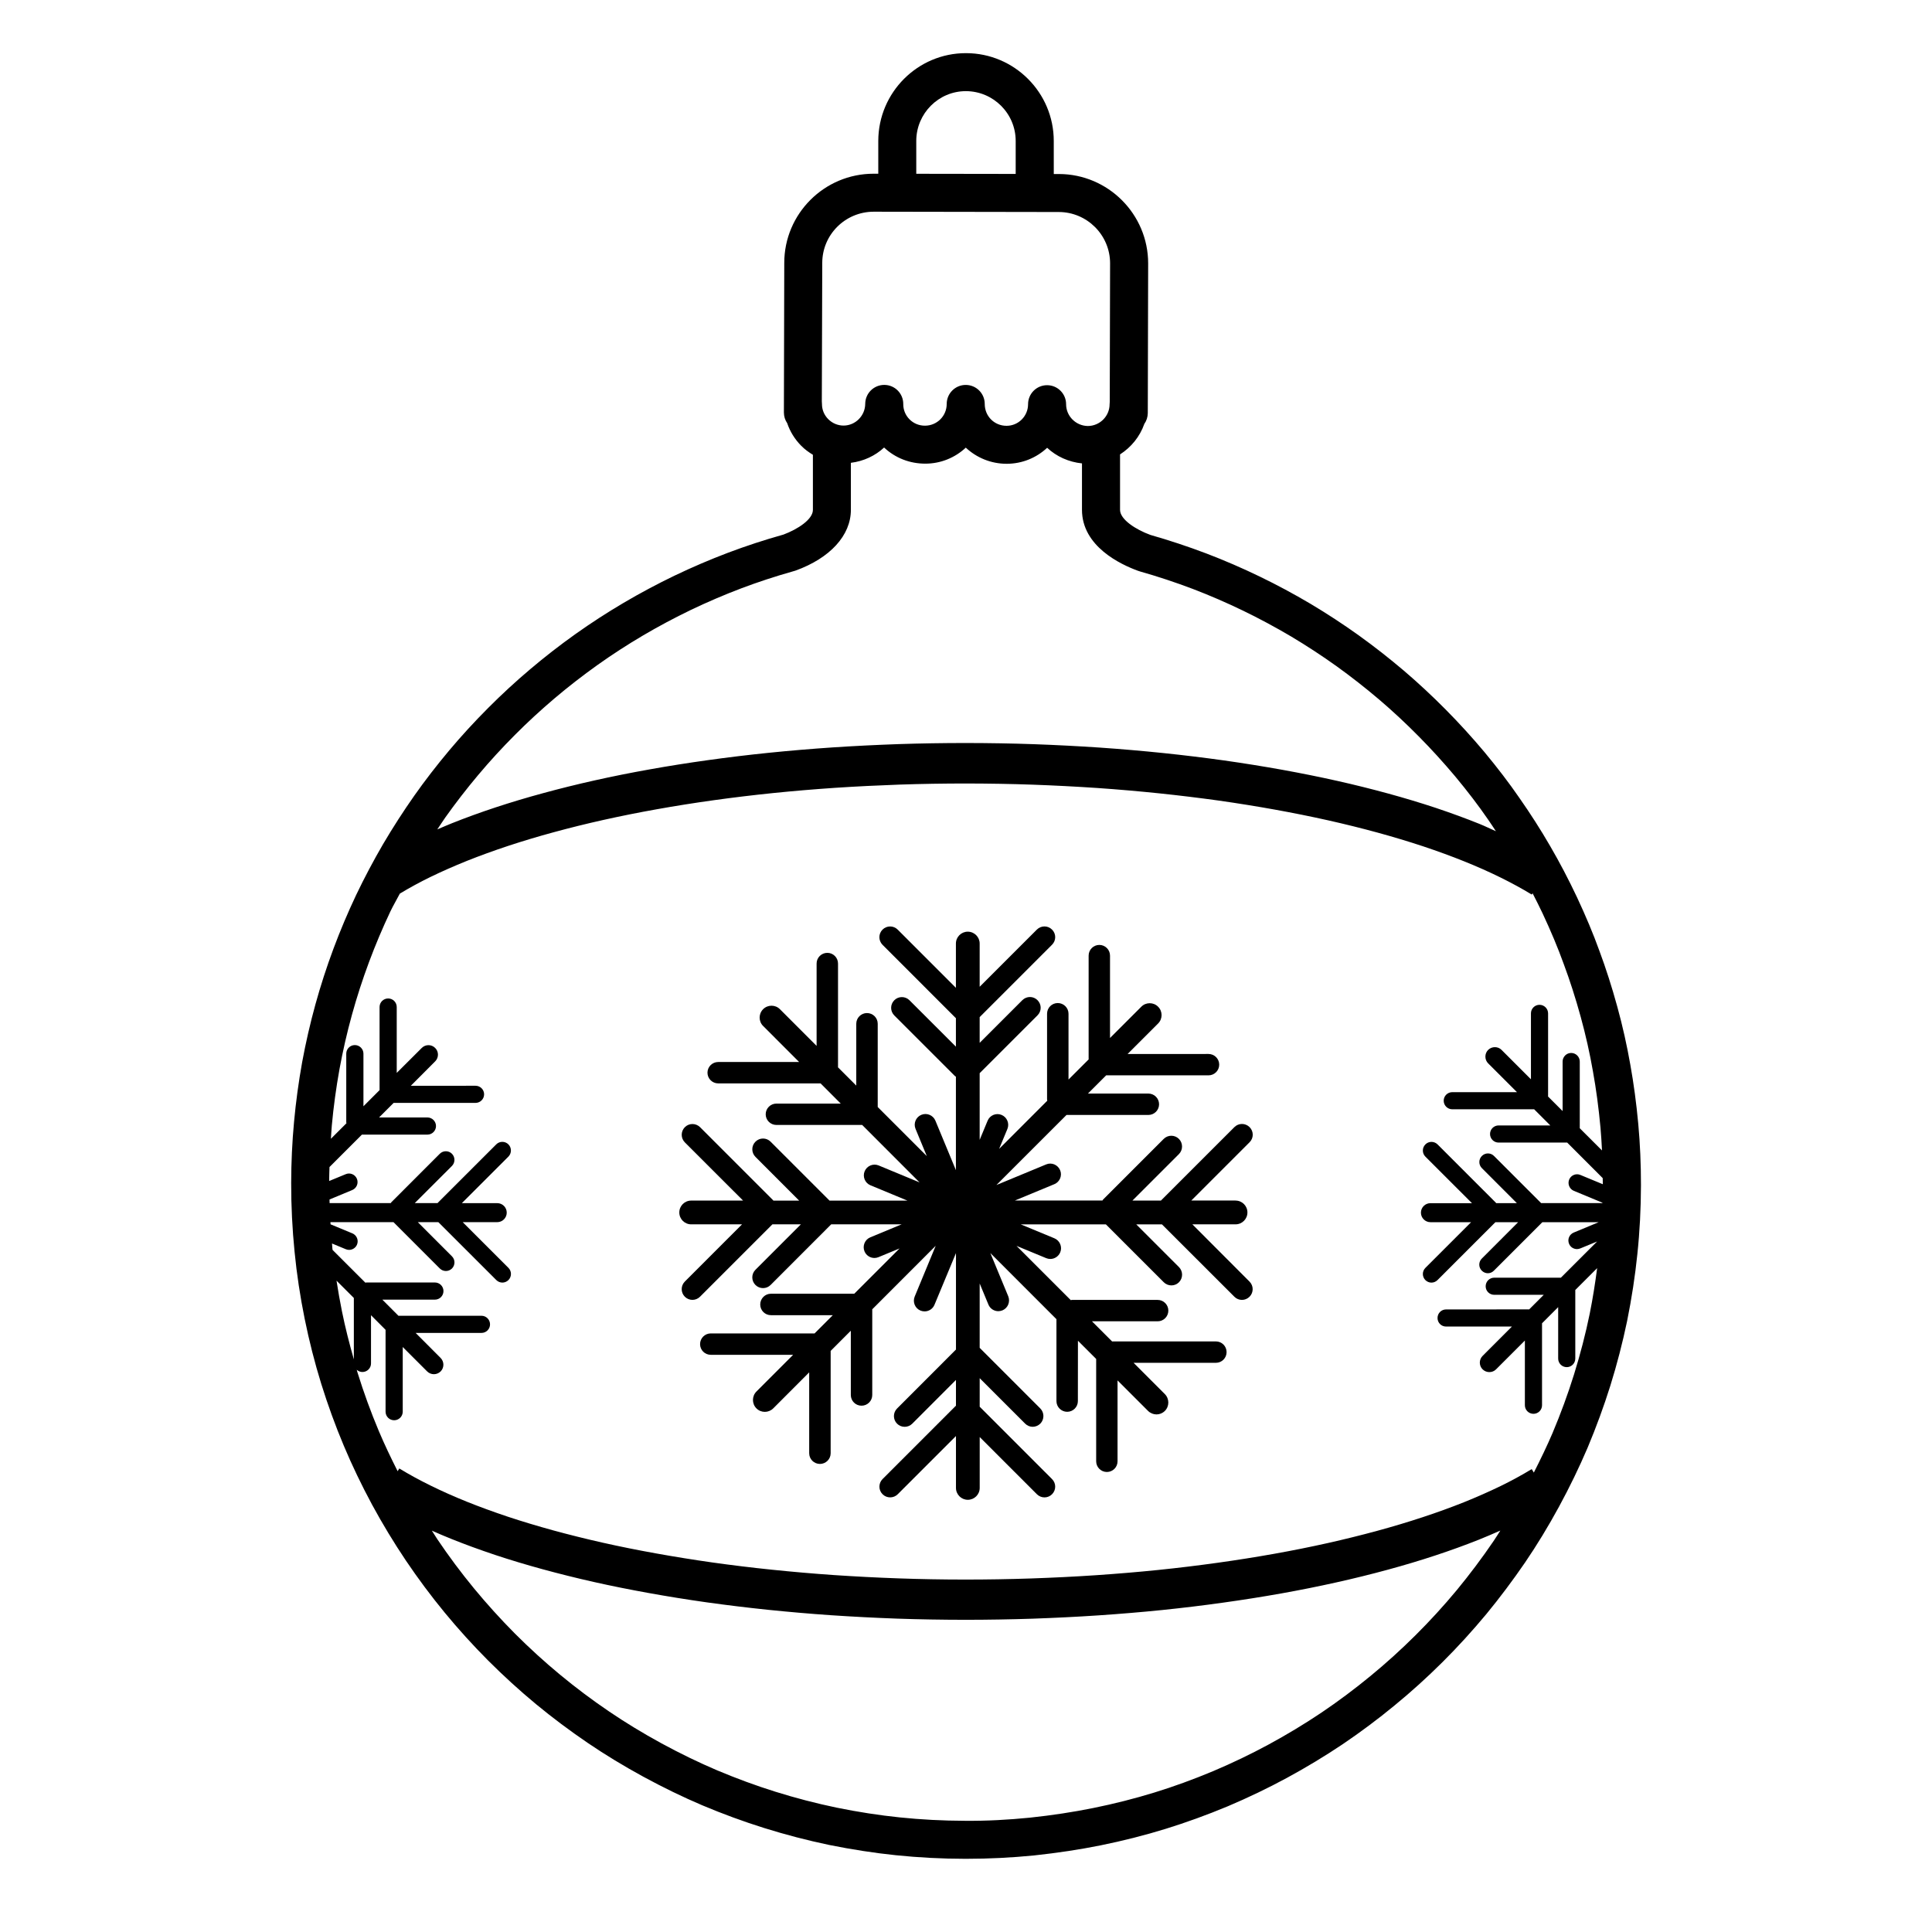 <?xml version="1.0" encoding="UTF-8"?>
<!-- Uploaded to: ICON Repo, www.iconrepo.com, Generator: ICON Repo Mixer Tools -->
<svg fill="#000000" width="800px" height="800px" version="1.1" viewBox="144 144 512 512" xmlns="http://www.w3.org/2000/svg">
 <g>
  <path d="m578.16 441.87c-0.504-5.492-1.219-10.785-2.106-15.703-0.898-5.117-2.051-10.293-3.457-15.391-1.426-5.203-3.027-10.184-4.731-14.766-1.656-4.586-3.613-9.238-5.953-14.242-2.188-4.641-4.574-9.203-7.106-13.551-2.481-4.293-5.254-8.621-8.195-12.82-2.684-3.898-5.707-7.859-9.238-12.113-3.324-3.961-6.769-7.727-10.211-11.203-3.582-3.621-7.32-7.098-11.109-10.332-3.859-3.273-7.879-6.43-11.98-9.375-4.062-2.91-8.344-5.715-12.75-8.344-4.418-2.613-8.949-5.047-13.473-7.234-4.625-2.242-9.383-4.297-14.148-6.117-4.875-1.848-9.84-3.492-14.832-4.918-3.875-1.414-8.047-4.09-8.047-6.644v-14.695c2.953-1.898 5.254-4.715 6.43-8.074 0.574-0.816 0.91-1.812 0.922-2.887l0.098-39.656c0-13.039-10.602-23.668-23.641-23.688h-1.371l-0.004-8.762c0-12.809-10.418-23.246-23.227-23.27h-0.07c-12.758 0-23.16 10.395-23.207 23.219v8.734h-1.254c-13.043 0-23.66 10.605-23.66 23.633l-0.098 39.625c0 1.059 0.316 2.039 0.875 2.852 0.754 2.231 2.019 4.281 3.738 6.012 0.926 0.938 1.977 1.691 3.074 2.363v14.602c0 2.508-3.988 5.117-7.789 6.539-5.039 1.41-9.996 3.039-14.73 4.828-4.715 1.785-9.473 3.82-14.156 6.062-4.574 2.207-9.113 4.625-13.48 7.199-4.332 2.551-8.637 5.34-12.793 8.293-4.152 2.957-8.188 6.098-11.992 9.32-3.856 3.258-7.609 6.723-11.16 10.289-3.652 3.668-7.106 7.43-10.258 11.184-3.344 3.984-6.469 8.031-9.289 12.035-2.906 4.137-5.68 8.445-8.254 12.812-2.539 4.359-4.949 8.902-7.16 13.527-2.176 4.594-4.191 9.367-5.992 14.188-1.82 4.883-3.43 9.859-4.793 14.797-1.379 4.996-2.559 10.148-3.512 15.301-0.945 5.266-1.668 10.578-2.144 15.785-0.5 5.332-0.75 10.781-0.762 16.203-0.012 6.098 0.297 12.246 0.902 18.27 0.578 5.898 1.48 11.875 2.68 17.77 1.184 5.844 2.656 11.617 4.375 17.168 1.754 5.633 3.769 11.168 5.992 16.445 2.191 5.215 4.715 10.469 7.508 15.648 2.742 5.062 5.754 10.031 8.938 14.766 3.203 4.75 6.656 9.387 10.262 13.77 3.602 4.375 7.477 8.656 11.523 12.715 4.09 4.09 8.359 7.981 12.688 11.566 4.363 3.602 8.984 7.059 13.73 10.289 4.574 3.109 9.539 6.125 14.742 8.961 5.246 2.848 10.5 5.402 15.625 7.578 5.394 2.273 10.918 4.301 16.41 6.019 5.668 1.773 11.43 3.269 17.148 4.469 6.055 1.219 12.02 2.144 17.746 2.734 6.031 0.621 12.176 0.941 18.258 0.945h0.438c5.961 0 11.965-0.301 17.887-0.887 6.281-0.676 12.078-1.551 17.738-2.691 5.84-1.188 11.613-2.644 17.156-4.359 5.387-1.664 10.926-3.672 16.48-5.984 5.422-2.301 10.688-4.828 15.637-7.512 5.098-2.762 10.062-5.762 14.781-8.922 4.731-3.199 9.367-6.656 13.75-10.273 4.363-3.57 8.656-7.453 12.734-11.512 3.996-3.969 7.879-8.238 11.574-12.676 3.613-4.387 7.074-9.012 10.309-13.734 3.125-4.586 6.144-9.551 8.977-14.758 2.832-5.215 5.375-10.465 7.578-15.629 2.293-5.461 4.312-10.984 6.019-16.418 1.773-5.691 3.258-11.445 4.449-17.145 1.211-6 2.125-11.965 2.715-17.719 0.629-5.93 0.945-12.086 0.957-18.309 0.004-5.519-0.23-10.98-0.711-16.203zm-191.34-260.55c0.023-7.266 5.914-13.164 13.133-13.164h0.039c7.262 0.016 13.176 5.934 13.176 13.195v8.742l-26.348-0.039zm-24.914 32.359c0-7.481 6.09-13.574 13.645-13.574l49.051 0.082c7.492 0.012 13.582 6.121 13.582 13.602l-0.09 36.723c-0.02 0.203-0.039 0.402-0.039 0.609 0 3.164-2.578 5.754-5.758 5.777-3.188-0.039-5.769-2.625-5.769-5.777 0-2.781-2.254-5.039-5.039-5.039-2.793 0-5.039 2.258-5.039 5.039 0 3.152-2.551 5.723-5.699 5.723-3.25 0-5.785-2.543-5.785-5.793 0-2.781-2.246-5.039-5.039-5.039-2.781 0-5.039 2.258-5.039 5.039 0 3.176-2.551 5.758-5.769 5.758-1.562 0-3.019-0.598-4.098-1.691-1.074-1.078-1.656-2.516-1.648-4.047 0.016-2.781-2.223-5.055-5.008-5.066h-0.031c-2.766 0-5.023 2.231-5.039 5.008-0.02 3.168-2.602 5.758-5.727 5.769-1.543 0-2.992-0.609-4.09-1.715-1.074-1.082-1.656-2.508-1.648-4.012 0-0.23-0.012-0.457-0.039-0.68zm-91.125 135.64c2.969-3.543 6.223-7.09 9.672-10.555 3.352-3.367 6.898-6.629 10.535-9.715 3.594-3.043 7.406-6.004 11.324-8.801 3.914-2.785 7.977-5.414 12.055-7.82 4.133-2.43 8.418-4.719 12.734-6.797 4.41-2.109 8.906-4.035 13.355-5.719 4.379-1.656 8.961-3.16 13.633-4.481l0.707-0.207c9.203-3.32 14.695-9.34 14.695-16.113v-12.461c3.359-0.418 6.43-1.844 8.805-4.051 2.941 2.762 6.769 4.273 10.922 4.273 4.141 0 7.914-1.613 10.727-4.242 2.832 2.648 6.648 4.277 10.832 4.277 4.137 0 7.91-1.605 10.727-4.238 2.469 2.309 5.699 3.773 9.23 4.137v12.293c0 9.707 10.262 14.5 14.844 16.168l0.605 0.195c4.707 1.336 9.262 2.848 13.926 4.613 4.488 1.715 8.961 3.652 13.332 5.769 4.273 2.07 8.551 4.367 12.723 6.832 4.141 2.473 8.188 5.125 12.016 7.863 3.875 2.781 7.684 5.769 11.324 8.863 3.57 3.043 7.094 6.324 10.488 9.766 3.254 3.281 6.504 6.848 9.633 10.57 3.324 3.996 6.16 7.715 8.699 11.402 0.734 1.043 1.406 2.102 2.109 3.148-1.477-0.648-2.883-1.352-4.398-1.961-3.527-1.422-7.394-2.836-11.508-4.219-4.082-1.352-8.316-2.625-12.594-3.797-4.344-1.188-8.891-2.324-13.598-3.379-4.691-1.055-9.539-2.023-14.547-2.934-4.984-0.891-10.117-1.723-15.383-2.469-5.266-0.734-10.641-1.391-16.152-1.965-5.488-0.562-11.105-1.055-16.836-1.449-5.715-0.383-11.527-0.684-17.426-0.898-5.883-0.207-11.871-0.301-17.941-0.312-6.055 0-12.055 0.098-17.977 0.293-5.879 0.211-11.688 0.492-17.438 0.875-5.715 0.387-11.355 0.863-16.863 1.422-5.516 0.562-10.906 1.219-16.184 1.953-5.269 0.734-10.41 1.547-15.41 2.445-4.992 0.887-9.855 1.863-14.586 2.918-4.711 1.055-9.246 2.176-13.617 3.371-4.297 1.16-8.555 2.438-12.656 3.789-3.988 1.316-7.871 2.727-11.551 4.195-1.324 0.535-2.606 1.09-3.883 1.637 0.707-1.047 1.391-2.109 2.109-3.141 2.672-3.762 5.621-7.586 8.785-11.348zm-33.008 154.93c-1.188-4.172-2.277-8.414-3.152-12.742-0.543-2.695-1.023-5.406-1.438-8.117l4.59 4.586zm292.3 61.133c-3.465 4.176-7.144 8.195-10.914 11.941-3.859 3.844-7.894 7.496-12.027 10.883-4.152 3.414-8.52 6.68-12.988 9.691-4.438 2.977-9.129 5.805-13.957 8.422-4.672 2.527-9.645 4.922-14.746 7.074-5.223 2.188-10.449 4.086-15.531 5.648-5.223 1.605-10.672 2.992-16.199 4.106-5.344 1.082-10.832 1.918-16.762 2.551-5.691 0.562-11.359 0.891-17.277 0.832-5.754-0.016-11.559-0.312-17.25-0.902-5.394-0.555-11.039-1.426-16.75-2.594-5.371-1.117-10.812-2.527-16.164-4.203-5.188-1.621-10.402-3.543-15.492-5.688-4.816-2.047-9.773-4.453-14.73-7.144-4.918-2.684-9.594-5.531-13.898-8.457-4.484-3.043-8.852-6.316-12.969-9.73-4.082-3.375-8.113-7.043-11.965-10.902-3.812-3.84-7.473-7.879-10.879-12.016-3.402-4.133-6.66-8.504-9.688-13-0.492-0.734-0.953-1.508-1.441-2.254 1.715 0.762 3.461 1.508 5.234 2.215 3.531 1.422 7.394 2.832 11.512 4.211 4.019 1.336 8.258 2.609 12.602 3.797 4.344 1.184 8.887 2.324 13.586 3.379 4.691 1.055 9.543 2.023 14.547 2.926 4.984 0.902 10.113 1.727 15.383 2.473 5.266 0.734 10.645 1.391 16.152 1.965 5.492 0.562 11.105 1.055 16.836 1.449 5.715 0.383 11.523 0.684 17.422 0.898 5.883 0.207 11.875 0.301 17.945 0.312 6.055 0 12.062-0.102 17.977-0.297 5.879-0.211 11.695-0.488 17.441-0.875 5.707-0.387 11.355-0.855 16.859-1.414 5.523-0.57 10.906-1.219 16.184-1.961 5.269-0.734 10.402-1.547 15.41-2.438 4.992-0.891 9.855-1.867 14.586-2.922 4.711-1.047 9.246-2.172 13.617-3.359 4.41-1.199 8.672-2.473 12.652-3.793 3.949-1.301 7.84-2.707 11.562-4.191 1.934-0.781 3.82-1.582 5.652-2.402-0.59 0.918-1.168 1.875-1.773 2.754-3.059 4.504-6.348 8.871-9.758 13.016zm31.008-105.8 7.578 3.148v0.105h-16.242l-12.488-12.488c-0.887-0.902-2.332-0.902-3.219 0-0.891 0.891-0.891 2.328 0 3.215l9.281 9.289h-5.481c-0.02-0.031-0.031-0.066-0.059-0.09l-15.477-15.477c-0.902-0.898-2.348-0.898-3.234 0-0.891 0.898-0.891 2.344 0 3.231l12.348 12.34h-11.008c-1.387 0-2.519 1.125-2.519 2.519 0 1.379 1.133 2.519 2.519 2.519h10.777l-12.117 12.113c-0.891 0.906-0.891 2.328 0 3.231 0.449 0.441 1.031 0.672 1.598 0.672 0.578 0 1.16-0.227 1.613-0.672l15.34-15.34h6.027l-9.621 9.633c-0.898 0.887-0.898 2.332 0 3.219 0.449 0.441 1.02 0.672 1.602 0.672 0.562 0 1.152-0.227 1.586-0.672l12.852-12.852h14.918l-6.609 2.746c-1.16 0.484-1.723 1.805-1.23 2.973 0.352 0.875 1.195 1.406 2.106 1.406 0.293 0 0.57-0.07 0.867-0.176l4.465-1.84-9.602 9.594h-17.664c-1.258 0-2.273 1.023-2.273 2.281 0 1.25 1.012 2.258 2.273 2.258h13.121l-3.883 3.883c-0.031 0-0.059-0.02-0.09-0.02l-21.914 0.012c-1.258 0-2.262 1.012-2.262 2.273 0 1.25 1.004 2.266 2.262 2.262h17.457l-7.773 7.777c-0.984 0.984-0.984 2.586 0 3.562 0.492 0.488 1.133 0.734 1.785 0.734 0.656 0 1.293-0.238 1.785-0.734l7.633-7.629v17.145c0 1.258 1.023 2.273 2.281 2.273 1.25 0 2.266-1.012 2.266-2.273v-21.715l4.277-4.289v13.637c0 1.25 1.012 2.273 2.273 2.273 1.25 0 2.266-1.023 2.266-2.273v-18.172l5.793-5.793c-0.523 3.965-1.148 7.992-1.965 12.047-1.094 5.352-2.508 10.793-4.18 16.168-1.598 5.129-3.512 10.348-5.68 15.488-1.473 3.449-3.168 6.957-4.957 10.473l-0.559-0.922c-2.625 1.594-5.402 3.109-8.266 4.5-3.023 1.465-6.289 2.906-9.684 4.277-3.5 1.395-7.18 2.731-10.934 3.965-3.809 1.258-7.875 2.481-12.102 3.629-4.223 1.148-8.602 2.227-13.133 3.246-4.574 1.02-9.289 1.969-14.141 2.832-4.871 0.871-9.871 1.664-15.008 2.379-5.148 0.719-10.41 1.359-15.793 1.91-5.387 0.551-10.902 1.008-16.484 1.387-5.633 0.379-11.332 0.656-17.094 0.855-11.594 0.395-23.652 0.395-35.172-0.02-5.789-0.203-11.488-0.504-17.074-0.875-5.598-0.387-11.09-0.867-16.469-1.422-5.371-0.551-10.621-1.195-15.75-1.914-5.125-0.73-10.121-1.535-14.984-2.41-4.84-0.871-9.543-1.812-14.09-2.836-4.535-1.02-8.922-2.117-13.109-3.258-4.195-1.152-8.223-2.363-12.047-3.629-3.894-1.305-7.562-2.644-10.898-3.988-3.34-1.344-6.574-2.785-9.613-4.281-2.961-1.457-5.742-2.977-8.258-4.516l-0.441 0.73c-1.793-3.551-3.5-7.113-4.992-10.66-2.098-4.973-4-10.195-5.652-15.523-0.07-0.227-0.125-0.473-0.195-0.699 0.406 0.352 0.926 0.59 1.5 0.59 1.258 0 2.281-1.012 2.281-2.254v-12.801l3.859 3.875v21.695c0 1.25 1.012 2.273 2.273 2.273 1.258 0 2.277-1.023 2.277-2.273v-17.141l6.473 6.473c0.492 0.488 1.145 0.734 1.785 0.734s1.289-0.25 1.785-0.734c0.977-0.984 0.977-2.578 0-3.57l-6.625-6.637h17.453c1.254 0 2.266-1.02 2.266-2.266 0-1.258-1.02-2.281-2.266-2.281h-21.906c-0.031 0-0.055 0.02-0.082 0.02l-4.289-4.293h13.934c1.254 0 2.266-1.012 2.266-2.273 0-1.25-1.012-2.273-2.266-2.273h-18.184c-0.09 0-0.16 0.039-0.246 0.051l-8.691-8.68c-0.016-0.156-0.047-0.316-0.059-0.488-0.039-0.402-0.055-0.812-0.09-1.215l3.656 1.516c0.281 0.109 0.574 0.176 0.867 0.176 0.887 0 1.738-0.523 2.102-1.406 0.48-1.152-0.07-2.484-1.234-2.973l-5.773-2.394c-0.012-0.188-0.031-0.371-0.047-0.57h16.727l12.273 12.277c0.438 0.441 1.031 0.664 1.613 0.664 0.578 0 1.152-0.223 1.605-0.664 0.883-0.902 0.883-2.336 0-3.223l-9.047-9.055h5.445l15.352 15.34c0.438 0.441 1.023 0.672 1.613 0.672 0.574 0 1.152-0.227 1.605-0.672 0.887-0.902 0.887-2.332 0-3.231l-12.121-12.113h9.148c1.395 0 2.519-1.137 2.519-2.519 0-1.395-1.125-2.519-2.519-2.519h-9.371l12.344-12.34c0.875-0.898 0.875-2.344-0.012-3.238-0.891-0.887-2.336-0.887-3.219 0l-15.492 15.488c-0.02 0.02-0.023 0.051-0.051 0.082h-6.055l9.855-9.848c0.883-0.891 0.883-2.332 0-3.231-0.891-0.887-2.332-0.887-3.219 0l-12.855 12.863c-0.066 0.07-0.09 0.141-0.141 0.215h-16.207c-0.012-0.316-0.016-0.648-0.02-0.961l6.019-2.5c1.164-0.492 1.719-1.809 1.238-2.984-0.488-1.152-1.809-1.715-2.969-1.219l-4.387 1.809c0.004-1.238 0.059-2.469 0.09-3.703l8.594-8.59h17.355c1.258 0 2.277-1.02 2.277-2.273s-1.02-2.277-2.277-2.277h-12.809l3.859-3.859h21.699c1.258 0 2.277-1.02 2.277-2.277 0-1.254-1.02-2.266-2.277-2.266l-17.148 0.008 6.457-6.473c0.984-0.984 0.984-2.586 0-3.551-0.977-0.992-2.574-0.992-3.559 0l-6.629 6.613v-17.457c0-1.258-1.012-2.273-2.273-2.273-1.258 0-2.277 1.012-2.277 2.273v21.902c0 0.039 0.016 0.07 0.016 0.102l-4.289 4.293v-13.945c0-1.25-1.023-2.273-2.281-2.273-1.25 0-2.273 1.023-2.273 2.273v18.168c0 0.105 0.039 0.172 0.055 0.273l-4.125 4.117c0.086-1.184 0.141-2.387 0.246-3.559 0.453-4.934 1.137-9.949 2.031-14.906 0.891-4.852 2.004-9.707 3.309-14.426 1.281-4.644 2.801-9.34 4.519-13.949 1.699-4.555 3.602-9.062 5.648-13.383 0.777-1.621 1.688-3.148 2.516-4.746 2.59-1.566 5.316-3.047 8.117-4.414 3.023-1.465 6.289-2.902 9.684-4.273 3.465-1.379 7.141-2.715 10.918-3.965 3.918-1.289 7.992-2.516 12.113-3.629 4.223-1.152 8.605-2.238 13.141-3.25 4.578-1.02 9.289-1.965 14.141-2.828 4.875-0.875 9.875-1.668 15.004-2.383 5.148-0.715 10.414-1.355 15.793-1.906 5.379-0.551 10.902-1.012 16.488-1.391 5.633-0.371 11.332-0.648 17.086-0.855 5.793-0.191 11.672-0.289 17.602-0.289 5.941 0.012 11.809 0.105 17.578 0.309 5.777 0.207 11.488 0.504 17.074 0.875 5.594 0.387 11.094 0.867 16.465 1.422 5.379 0.559 10.629 1.203 15.766 1.914 5.125 0.73 10.125 1.535 14.973 2.41 4.852 0.875 9.551 1.824 14.098 2.84 4.535 1.02 8.922 2.109 13.121 3.258 4.098 1.125 8.156 2.344 12.043 3.629 3.894 1.305 7.562 2.644 10.891 3.988 3.32 1.336 6.555 2.769 9.609 4.273 2.922 1.441 5.707 2.957 8.273 4.519l0.211-0.348c0.91 1.77 1.809 3.543 2.656 5.34 2.207 4.715 4.047 9.094 5.613 13.438 1.621 4.344 3.129 9.035 4.481 13.957 1.316 4.785 2.414 9.652 3.25 14.473 0.848 4.664 1.516 9.68 1.996 14.887 0.18 1.98 0.297 4.016 0.402 6.062l-5.891-5.883v-17.672c0-1.258-1.023-2.281-2.281-2.281-1.246 0-2.266 1.023-2.266 2.281v13.121l-3.883-3.883c0.012-0.031 0.035-0.059 0.035-0.098v-21.902c0-1.258-1.02-2.277-2.277-2.277-1.254 0-2.277 1.02-2.266 2.277v17.461l-7.785-7.785c-0.957-0.977-2.578-0.977-3.562 0-0.969 0.969-0.969 2.586 0 3.559l7.644 7.637h-17.148c-1.25 0-2.273 1.012-2.273 2.262 0 1.258 1.023 2.277 2.273 2.277h21.703l4.277 4.277h-13.699c-1.258 0-2.273 1.012-2.273 2.273 0 1.25 1.012 2.273 2.273 2.273h18.176l9.41 9.418c0.004 0.539 0.035 1.078 0.035 1.621l-5.961-2.465c-1.152-0.488-2.484 0.07-2.961 1.223-0.473 1.172 0.078 2.5 1.227 2.988z"/>
  <path d="m475.15 442.7c-1.117-1.117-2.922-1.117-4.027 0l-19.371 19.367c-0.02 0.02-0.031 0.059-0.059 0.09h-7.578l12.312-12.309c1.102-1.109 1.102-2.91 0-4.027-1.117-1.113-2.91-1.113-4.031 0l-16.062 16.066c-0.074 0.082-0.105 0.176-0.172 0.266h-23.211l10.449-4.328c1.457-0.59 2.144-2.262 1.551-3.691-0.609-1.457-2.262-2.16-3.707-1.551l-13.18 5.461 18.574-18.57 21.688 0.004c1.57 0 2.84-1.27 2.84-2.836 0-1.566-1.273-2.836-2.84-2.836h-16.008l4.828-4.828h27.121c1.57 0 2.836-1.27 2.836-2.832 0-1.57-1.27-2.832-2.836-2.832l-21.445 0.008 8.086-8.082c1.23-1.23 1.23-3.234 0-4.449-1.219-1.238-3.231-1.238-4.449 0l-8.293 8.293v-21.828c0-1.57-1.266-2.84-2.832-2.84-1.566 0-2.836 1.27-2.836 2.84v27.379c0 0.039 0.02 0.07 0.02 0.105l-5.352 5.352v-17.441c0-1.566-1.281-2.832-2.848-2.832-1.562 0-2.836 1.258-2.836 2.832v22.73c0 0.105 0.051 0.207 0.059 0.316l-12.766 12.777 2.203-5.305c0.586-1.445-0.105-3.102-1.551-3.703-1.457-0.605-3.117 0.098-3.707 1.551l-2.098 5.059v-17.672l15.324-15.32c1.125-1.117 1.125-2.91 0-4.027-1.102-1.117-2.891-1.117-4.016 0l-11.309 11.309v-6.82l19.176-19.176c1.125-1.113 1.125-2.918 0-4.019-1.102-1.113-2.902-1.113-4.016 0l-15.16 15.156v-11.453c0-1.738-1.41-3.148-3.152-3.148-1.738 0-3.144 1.41-3.144 3.148v11.73l-15.426-15.426c-1.109-1.113-2.91-1.113-4.019 0-1.113 1.109-1.113 2.902 0 4.027l19.355 19.363c0.023 0.02 0.066 0.031 0.09 0.059v7.566l-12.309-12.297c-1.109-1.113-2.918-1.113-4.019 0-1.117 1.113-1.117 2.906 0 4.027l16.07 16.062c0.074 0.074 0.176 0.105 0.258 0.172v24.766l-5.438-13.121c-0.605-1.441-2.262-2.141-3.715-1.543-1.449 0.59-2.144 2.254-1.551 3.707l2.992 7.231-13.008-13.004v-22.07c0-1.566-1.273-2.832-2.848-2.832-1.559 0-2.836 1.27-2.836 2.832v16.391l-4.856-4.856c0.004-0.039 0.02-0.07 0.02-0.105v-27.379c0-1.566-1.266-2.84-2.836-2.84-1.562 0-2.848 1.27-2.84 2.84v21.816l-9.723-9.723c-1.223-1.23-3.219-1.23-4.449 0-1.234 1.23-1.234 3.231 0 4.449l9.543 9.547h-21.453c-1.559 0-2.84 1.266-2.84 2.832 0 1.566 1.281 2.836 2.84 2.836h27.137l5.34 5.352h-17.039c-1.57 0-2.848 1.27-2.848 2.832s1.273 2.832 2.848 2.832h22.723l15.203 15.219-10.844-4.492c-1.445-0.594-3.109 0.098-3.707 1.547-0.598 1.449 0.098 3.113 1.531 3.707l9.805 4.066h-20.641l-15.609-15.609c-1.113-1.125-2.918-1.125-4.027 0-1.109 1.113-1.109 2.891 0 4.016l11.586 11.594h-6.84c-0.031-0.031-0.035-0.07-0.066-0.105l-19.355-19.355c-1.125-1.113-2.922-1.113-4.031 0-1.109 1.125-1.109 2.91 0 4.027l15.434 15.426h-13.75c-1.75 0-3.152 1.406-3.152 3.148 0 1.742 1.406 3.148 3.152 3.148h13.469l-15.156 15.164c-1.109 1.113-1.109 2.902 0 4.016 0.555 0.555 1.285 0.836 2.012 0.836 0.727 0 1.457-0.281 2.012-0.836l19.184-19.18h7.543l-12.043 12.047c-1.109 1.113-1.109 2.91 0 4.016 0.555 0.559 1.289 0.836 2.016 0.836 0.727 0 1.457-0.277 2.012-0.836l16.051-16.062h18.66l-8.293 3.438c-1.449 0.598-2.141 2.262-1.543 3.715 0.453 1.098 1.512 1.758 2.629 1.758 0.359 0 0.727-0.07 1.078-0.215l5.586-2.312-12.004 12.004h-22.086c-1.57 0-2.836 1.289-2.836 2.852s1.266 2.832 2.836 2.832h16.398l-4.852 4.852c-0.035 0-0.066-0.02-0.105-0.02h-27.379c-1.57 0-2.84 1.273-2.84 2.84 0 1.566 1.27 2.832 2.84 2.828h21.824l-9.723 9.73c-1.234 1.234-1.234 3.246 0 4.473 0.609 0.609 1.41 0.918 2.223 0.918 0.805 0 1.605-0.309 2.223-0.918l9.531-9.547v21.434c0 1.57 1.281 2.832 2.848 2.832 1.566 0 2.84-1.27 2.84-2.832v-27.121l5.344-5.352v17.035c0 1.57 1.266 2.84 2.84 2.836 1.566 0 2.84-1.266 2.84-2.836v-22.711l16.816-16.828-5.57 13.461c-0.594 1.445 0.086 3.117 1.535 3.707 0.359 0.145 0.727 0.215 1.09 0.215 1.113 0 2.176-0.66 2.625-1.762l5.691-13.688v25.559l-15.609 15.625c-1.113 1.117-1.113 2.91 0 4.027 0.555 0.551 1.273 0.828 2.016 0.828 0.719 0 1.457-0.277 2.004-0.828l11.586-11.594v6.84c-0.031 0.031-0.07 0.047-0.098 0.074l-19.355 19.355c-1.109 1.113-1.109 2.91 0 4.016 0.559 0.559 1.281 0.836 2.016 0.836 0.727 0 1.457-0.277 2.012-0.836l15.426-15.422v13.75c0 1.738 1.406 3.148 3.144 3.148 1.742 0 3.148-1.41 3.148-3.148v-13.48l15.156 15.156c0.555 0.551 1.281 0.836 2.016 0.836 0.73 0 1.461-0.289 1.996-0.836 1.117-1.113 1.117-2.906 0-4.016l-19.172-19.18v-7.559l12.047 12.047c0.551 0.551 1.281 0.836 1.996 0.836s1.457-0.289 2.016-0.836c1.102-1.113 1.102-2.91 0-4.027l-16.062-16.062v-17.051l2.312 5.578c0.441 1.094 1.508 1.762 2.625 1.762 0.352 0 0.734-0.082 1.082-0.215 1.457-0.598 2.137-2.266 1.559-3.719l-4.75-11.473 17.516 17.527v21.711c0 1.559 1.289 2.832 2.84 2.832 1.566 0 2.84-1.27 2.84-2.832l0.016-16.004 4.832 4.828v27.129c0 1.547 1.27 2.828 2.832 2.828s2.832-1.258 2.832-2.828v-21.441l8.086 8.086c0.621 0.609 1.426 0.922 2.231 0.926 0.805 0 1.602-0.309 2.223-0.926 1.219-1.219 1.219-3.219 0-4.457l-8.293-8.293h21.816c1.57 0 2.832-1.27 2.832-2.836s-1.258-2.832-2.832-2.832h-27.387c-0.035 0-0.059 0.02-0.102 0.02l-5.352-5.352h17.406c1.566 0 2.832-1.27 2.832-2.836s-1.27-2.832-2.832-2.832h-22.73c-0.105 0-0.191 0.051-0.297 0.059l-14.379-14.379 7.883 3.258c0.344 0.141 0.719 0.211 1.082 0.211 1.109 0 2.172-0.672 2.625-1.762 0.598-1.445-0.098-3.109-1.551-3.719l-8.922-3.691h22.566l15.352 15.348c0.539 0.543 1.289 0.828 2.016 0.828 0.727 0 1.445-0.281 2-0.828 1.102-1.117 1.102-2.91 0-4.027l-11.32-11.32h6.812l19.199 19.184c0.539 0.551 1.281 0.836 2.004 0.836 0.727 0 1.445-0.289 2.004-0.836 1.113-1.113 1.113-2.902 0-4.016l-15.145-15.176h11.441c1.742 0 3.148-1.406 3.148-3.148 0-1.742-1.406-3.148-3.148-3.148v-0.016h-11.719l15.426-15.426c1.133-1.105 1.133-2.91 0.016-4.019z"/>
 </g>
</svg>